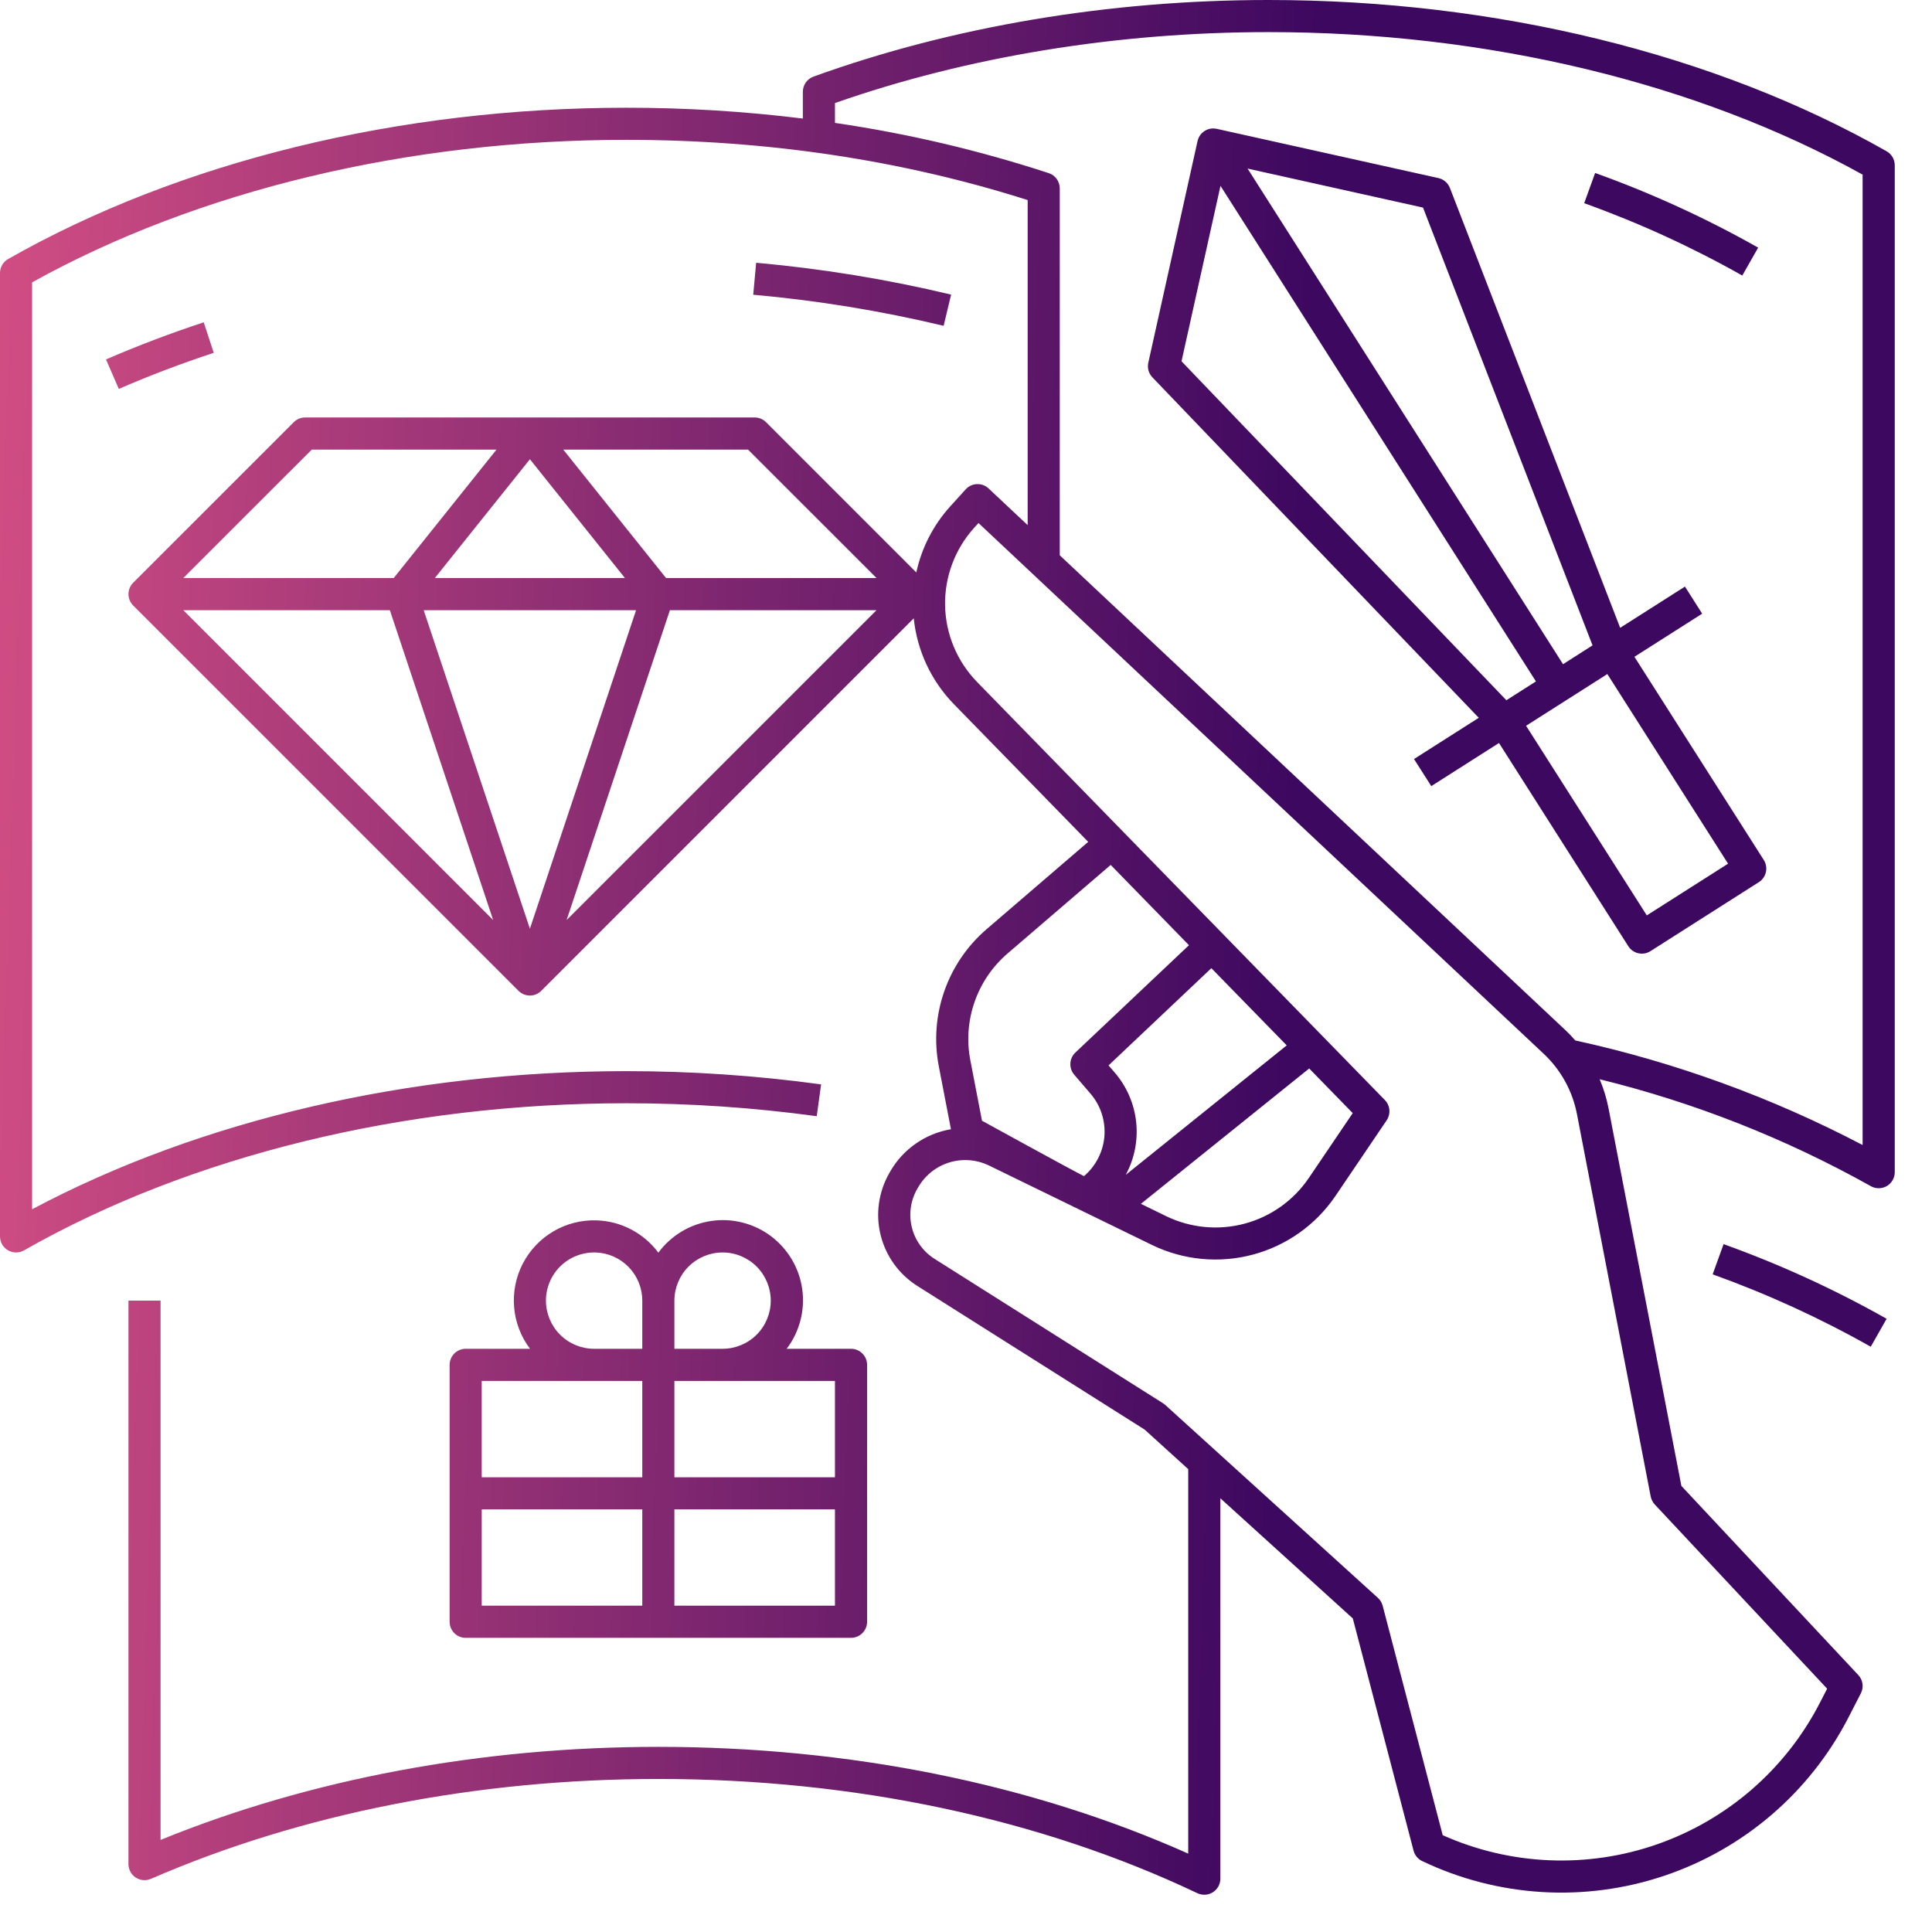 <svg width="47" height="47" viewBox="0 0 47 47" fill="none" xmlns="http://www.w3.org/2000/svg">
<path d="M30.859 0C26.988 0 23.16 0.645 19.789 1.864C19.713 1.892 19.648 1.942 19.602 2.007C19.556 2.073 19.531 2.151 19.531 2.232V2.884C18.106 2.708 16.671 2.62 15.234 2.621C9.711 2.621 4.371 3.928 0.198 6.301C0.138 6.335 0.088 6.384 0.053 6.444C0.018 6.504 -2.78111e-07 6.572 1.13119e-09 6.641V30.078C-5.19946e-06 30.146 0.018 30.214 0.052 30.273C0.086 30.332 0.135 30.381 0.194 30.416C0.253 30.45 0.32 30.468 0.389 30.469C0.457 30.469 0.524 30.452 0.584 30.418C4.641 28.11 9.844 26.839 15.234 26.839C16.784 26.839 18.333 26.944 19.869 27.154L19.975 26.38C18.404 26.165 16.82 26.057 15.234 26.058C9.965 26.058 4.863 27.248 0.781 29.418V6.869C4.81 4.632 9.932 3.402 15.234 3.402C18.663 3.402 21.947 3.895 25 4.867V12.775L24.049 11.882C24.011 11.847 23.967 11.819 23.918 11.801C23.87 11.783 23.818 11.775 23.766 11.777C23.714 11.779 23.663 11.791 23.616 11.813C23.569 11.835 23.527 11.866 23.492 11.905L23.12 12.315C22.707 12.77 22.421 13.325 22.291 13.926L18.636 10.271C18.562 10.197 18.463 10.156 18.359 10.156H7.422C7.318 10.156 7.219 10.197 7.146 10.271L3.239 14.177C3.203 14.213 3.174 14.256 3.155 14.304C3.135 14.351 3.125 14.402 3.125 14.453C3.125 14.504 3.135 14.555 3.155 14.603C3.174 14.65 3.203 14.693 3.239 14.729L12.614 24.104C12.688 24.178 12.787 24.219 12.891 24.219C12.994 24.219 13.094 24.178 13.167 24.104L22.229 15.042C22.31 15.829 22.654 16.566 23.207 17.132L26.473 20.48L23.999 22.606C23.529 23.01 23.175 23.531 22.971 24.116C22.767 24.701 22.721 25.33 22.838 25.938L23.134 27.471C22.826 27.523 22.534 27.642 22.278 27.821C22.022 27.999 21.809 28.232 21.654 28.503L21.634 28.538C21.372 28.996 21.296 29.538 21.424 30.049C21.552 30.561 21.872 31.004 22.319 31.285L27.846 34.778L28.906 35.74V45.093C25.095 43.393 20.653 42.496 16.016 42.496C11.711 42.496 7.539 43.278 3.906 44.76V31.641H3.125V45.348C3.125 45.413 3.141 45.477 3.172 45.534C3.203 45.591 3.247 45.639 3.301 45.675C3.356 45.71 3.418 45.732 3.482 45.737C3.547 45.743 3.612 45.732 3.671 45.707C7.331 44.117 11.6 43.277 16.016 43.277C20.766 43.277 25.301 44.238 29.129 46.056C29.189 46.084 29.255 46.097 29.32 46.093C29.386 46.089 29.45 46.068 29.506 46.033C29.561 45.998 29.607 45.949 29.639 45.892C29.671 45.834 29.688 45.769 29.688 45.703V36.449L32.91 39.372L34.388 45.021C34.402 45.076 34.428 45.127 34.465 45.171C34.501 45.215 34.546 45.25 34.597 45.274C36.44 46.155 38.554 46.283 40.49 45.631C42.426 44.979 44.032 43.599 44.967 41.782L45.269 41.194C45.306 41.123 45.32 41.041 45.309 40.962C45.298 40.882 45.262 40.808 45.207 40.749L40.903 36.148L39.131 26.961C39.084 26.719 39.011 26.482 38.915 26.255C41.22 26.821 43.439 27.696 45.51 28.855C45.569 28.889 45.637 28.907 45.705 28.906C45.773 28.906 45.84 28.888 45.9 28.854C45.959 28.819 46.008 28.77 46.042 28.71C46.076 28.651 46.094 28.584 46.094 28.516V4.02C46.094 3.951 46.075 3.883 46.041 3.823C46.006 3.764 45.956 3.714 45.896 3.68C41.723 1.307 36.383 0 30.859 0ZM30.859 0.781C36.162 0.781 41.284 2.011 45.312 4.248V27.855C43.106 26.699 40.755 25.843 38.322 25.311C38.247 25.225 38.169 25.142 38.086 25.064L25.781 13.509V4.583C25.781 4.501 25.755 4.42 25.707 4.354C25.659 4.287 25.591 4.237 25.513 4.212C23.817 3.657 22.078 3.248 20.312 2.99V2.507C23.536 1.377 27.176 0.781 30.859 0.781ZM29.522 3.125C29.431 3.123 29.344 3.153 29.273 3.209C29.202 3.264 29.153 3.343 29.133 3.431L27.935 8.824C27.921 8.887 27.923 8.952 27.94 9.014C27.957 9.076 27.99 9.132 28.034 9.179L35.974 17.462L34.399 18.465L34.819 19.124L36.466 18.075L39.612 23.018C39.64 23.062 39.675 23.099 39.718 23.129C39.76 23.158 39.807 23.179 39.857 23.19C39.907 23.201 39.959 23.202 40.01 23.194C40.06 23.185 40.108 23.166 40.152 23.138L42.788 21.46C42.875 21.405 42.937 21.317 42.959 21.215C42.982 21.114 42.963 21.009 42.908 20.921L39.761 15.978L41.409 14.929L40.99 14.27L39.414 15.273L35.272 4.572C35.248 4.513 35.211 4.459 35.162 4.417C35.113 4.375 35.055 4.346 34.992 4.332L29.599 3.134C29.574 3.129 29.548 3.126 29.522 3.125ZM30.35 4.101L34.618 5.05L38.742 15.7L38.024 16.158L30.35 4.101ZM38.805 4.208L38.539 4.943C39.868 5.42 41.155 6.009 42.385 6.703L42.771 6.024C41.503 5.308 40.176 4.7 38.805 4.208ZM29.691 4.521L37.365 16.577L36.646 17.035L28.743 8.789L29.691 4.521ZM18.395 6.392L18.324 7.17C19.884 7.309 21.432 7.562 22.956 7.926L23.138 7.167C21.578 6.794 19.992 6.535 18.395 6.392ZM4.956 7.841C4.142 8.109 3.342 8.413 2.579 8.744L2.89 9.461C3.631 9.139 4.408 8.844 5.2 8.583L4.956 7.841ZM7.584 10.938H12.078L9.578 14.062H4.459L7.584 10.938ZM13.703 10.938H18.198L21.323 14.062H16.203L13.703 10.938ZM12.891 11.172L15.203 14.062H10.578L12.891 11.172ZM23.804 12.724L37.551 25.633C37.971 26.026 38.256 26.543 38.364 27.109L40.157 36.407C40.172 36.479 40.206 36.546 40.256 36.6L44.449 41.081L44.272 41.425C43.444 43.033 42.032 44.263 40.326 44.862C38.619 45.461 36.748 45.383 35.097 44.645L33.636 39.062C33.617 38.989 33.577 38.923 33.521 38.872L28.346 34.177C28.329 34.162 28.311 34.148 28.291 34.136L22.736 30.625C22.46 30.451 22.262 30.177 22.183 29.86C22.104 29.544 22.15 29.209 22.312 28.925V28.925L22.333 28.89C22.498 28.599 22.768 28.381 23.088 28.281C23.408 28.181 23.754 28.207 24.056 28.352C24.4 28.52 27.515 30.038 28.034 30.291C28.796 30.658 29.663 30.739 30.479 30.521C31.296 30.303 32.007 29.799 32.483 29.101L33.734 27.253C33.784 27.178 33.807 27.088 33.799 26.999C33.791 26.909 33.752 26.825 33.69 26.761L23.766 16.587C23.281 16.088 23.004 15.423 22.991 14.727C22.979 14.031 23.232 13.356 23.698 12.84L23.804 12.724ZM4.459 14.844H9.484L11.997 22.382L4.459 14.844ZM10.307 14.844H15.474L12.891 22.593L10.307 14.844ZM16.297 14.844H21.323L13.784 22.382L16.297 14.844ZM39.102 16.398L42.039 21.011L40.062 22.269L37.125 17.656L39.102 16.398ZM27.02 21.041L28.924 22.994L26.16 25.606C26.087 25.675 26.044 25.769 26.039 25.869C26.034 25.97 26.067 26.068 26.132 26.144L26.528 26.605C26.65 26.747 26.743 26.911 26.801 27.089C26.859 27.267 26.881 27.454 26.867 27.641C26.852 27.828 26.801 28.009 26.715 28.176C26.63 28.342 26.513 28.491 26.37 28.612C26.096 28.478 23.889 27.264 23.889 27.264L23.605 25.79C23.514 25.317 23.55 24.828 23.709 24.373C23.867 23.918 24.143 23.513 24.508 23.198L27.02 21.041ZM29.469 23.553L31.302 25.431L27.386 28.581C27.598 28.189 27.687 27.741 27.64 27.297C27.592 26.853 27.411 26.434 27.121 26.096L26.968 25.918L29.469 23.553ZM31.849 25.993L32.908 27.079L31.836 28.663C31.465 29.206 30.913 29.598 30.278 29.768C29.643 29.938 28.968 29.874 28.376 29.589C28.175 29.491 27.967 29.389 27.755 29.286L31.849 25.993ZM14.512 29.688C14.144 29.676 13.781 29.768 13.463 29.955C13.146 30.141 12.888 30.413 12.718 30.74C12.549 31.067 12.476 31.435 12.507 31.802C12.538 32.168 12.672 32.519 12.894 32.812H11.328C11.225 32.812 11.125 32.854 11.052 32.927C10.979 33 10.938 33.099 10.938 33.203V39.453C10.938 39.557 10.979 39.656 11.052 39.729C11.125 39.803 11.225 39.844 11.328 39.844H20.703C20.807 39.844 20.906 39.803 20.979 39.729C21.053 39.656 21.094 39.557 21.094 39.453V33.203C21.094 33.099 21.053 33 20.979 32.927C20.906 32.854 20.807 32.812 20.703 32.812H19.137C19.293 32.608 19.406 32.374 19.471 32.125C19.536 31.876 19.552 31.617 19.516 31.362C19.48 31.107 19.395 30.862 19.264 30.641C19.133 30.419 18.96 30.226 18.754 30.071C18.548 29.917 18.314 29.805 18.064 29.742C17.815 29.678 17.556 29.665 17.301 29.703C17.047 29.74 16.802 29.827 16.581 29.96C16.361 30.092 16.168 30.267 16.016 30.474C15.84 30.238 15.614 30.045 15.354 29.909C15.094 29.772 14.806 29.697 14.512 29.688ZM41.93 30.266L41.664 31.001C42.993 31.478 44.28 32.067 45.51 32.762L45.896 32.082C44.628 31.366 43.301 30.759 41.93 30.266ZM17.578 30.469C17.889 30.469 18.187 30.592 18.407 30.812C18.627 31.032 18.75 31.33 18.75 31.641C18.75 31.951 18.627 32.249 18.407 32.469C18.187 32.689 17.889 32.812 17.578 32.812H16.406V31.641C16.407 31.33 16.53 31.032 16.75 30.812C16.97 30.593 17.267 30.469 17.578 30.469ZM14.487 30.469C14.792 30.478 15.081 30.605 15.294 30.824C15.506 31.043 15.625 31.336 15.625 31.641V32.812H14.453C14.142 32.812 13.845 32.689 13.625 32.469C13.405 32.249 13.282 31.951 13.281 31.641C13.281 31.484 13.313 31.329 13.374 31.184C13.435 31.04 13.524 30.909 13.637 30.8C13.749 30.691 13.882 30.605 14.028 30.549C14.175 30.492 14.331 30.465 14.487 30.469ZM11.719 33.594H15.625V35.938H11.719V33.594ZM16.406 33.594H20.312V35.938H16.406V33.594ZM11.719 36.719H15.625V39.062H11.719V36.719ZM16.406 36.719H20.312V39.062H16.406V36.719Z" fill="url(#paint0_linear_53_54366)"/>
<defs>
<linearGradient id="paint0_linear_53_54366" x1="-0.792" y1="3.974" x2="32.008" y2="5.068" gradientUnits="userSpaceOnUse">
<stop stop-color="#D44F84"/>
<stop offset="1" stop-color="#3D0860"/>
</linearGradient>
</defs>
</svg>
